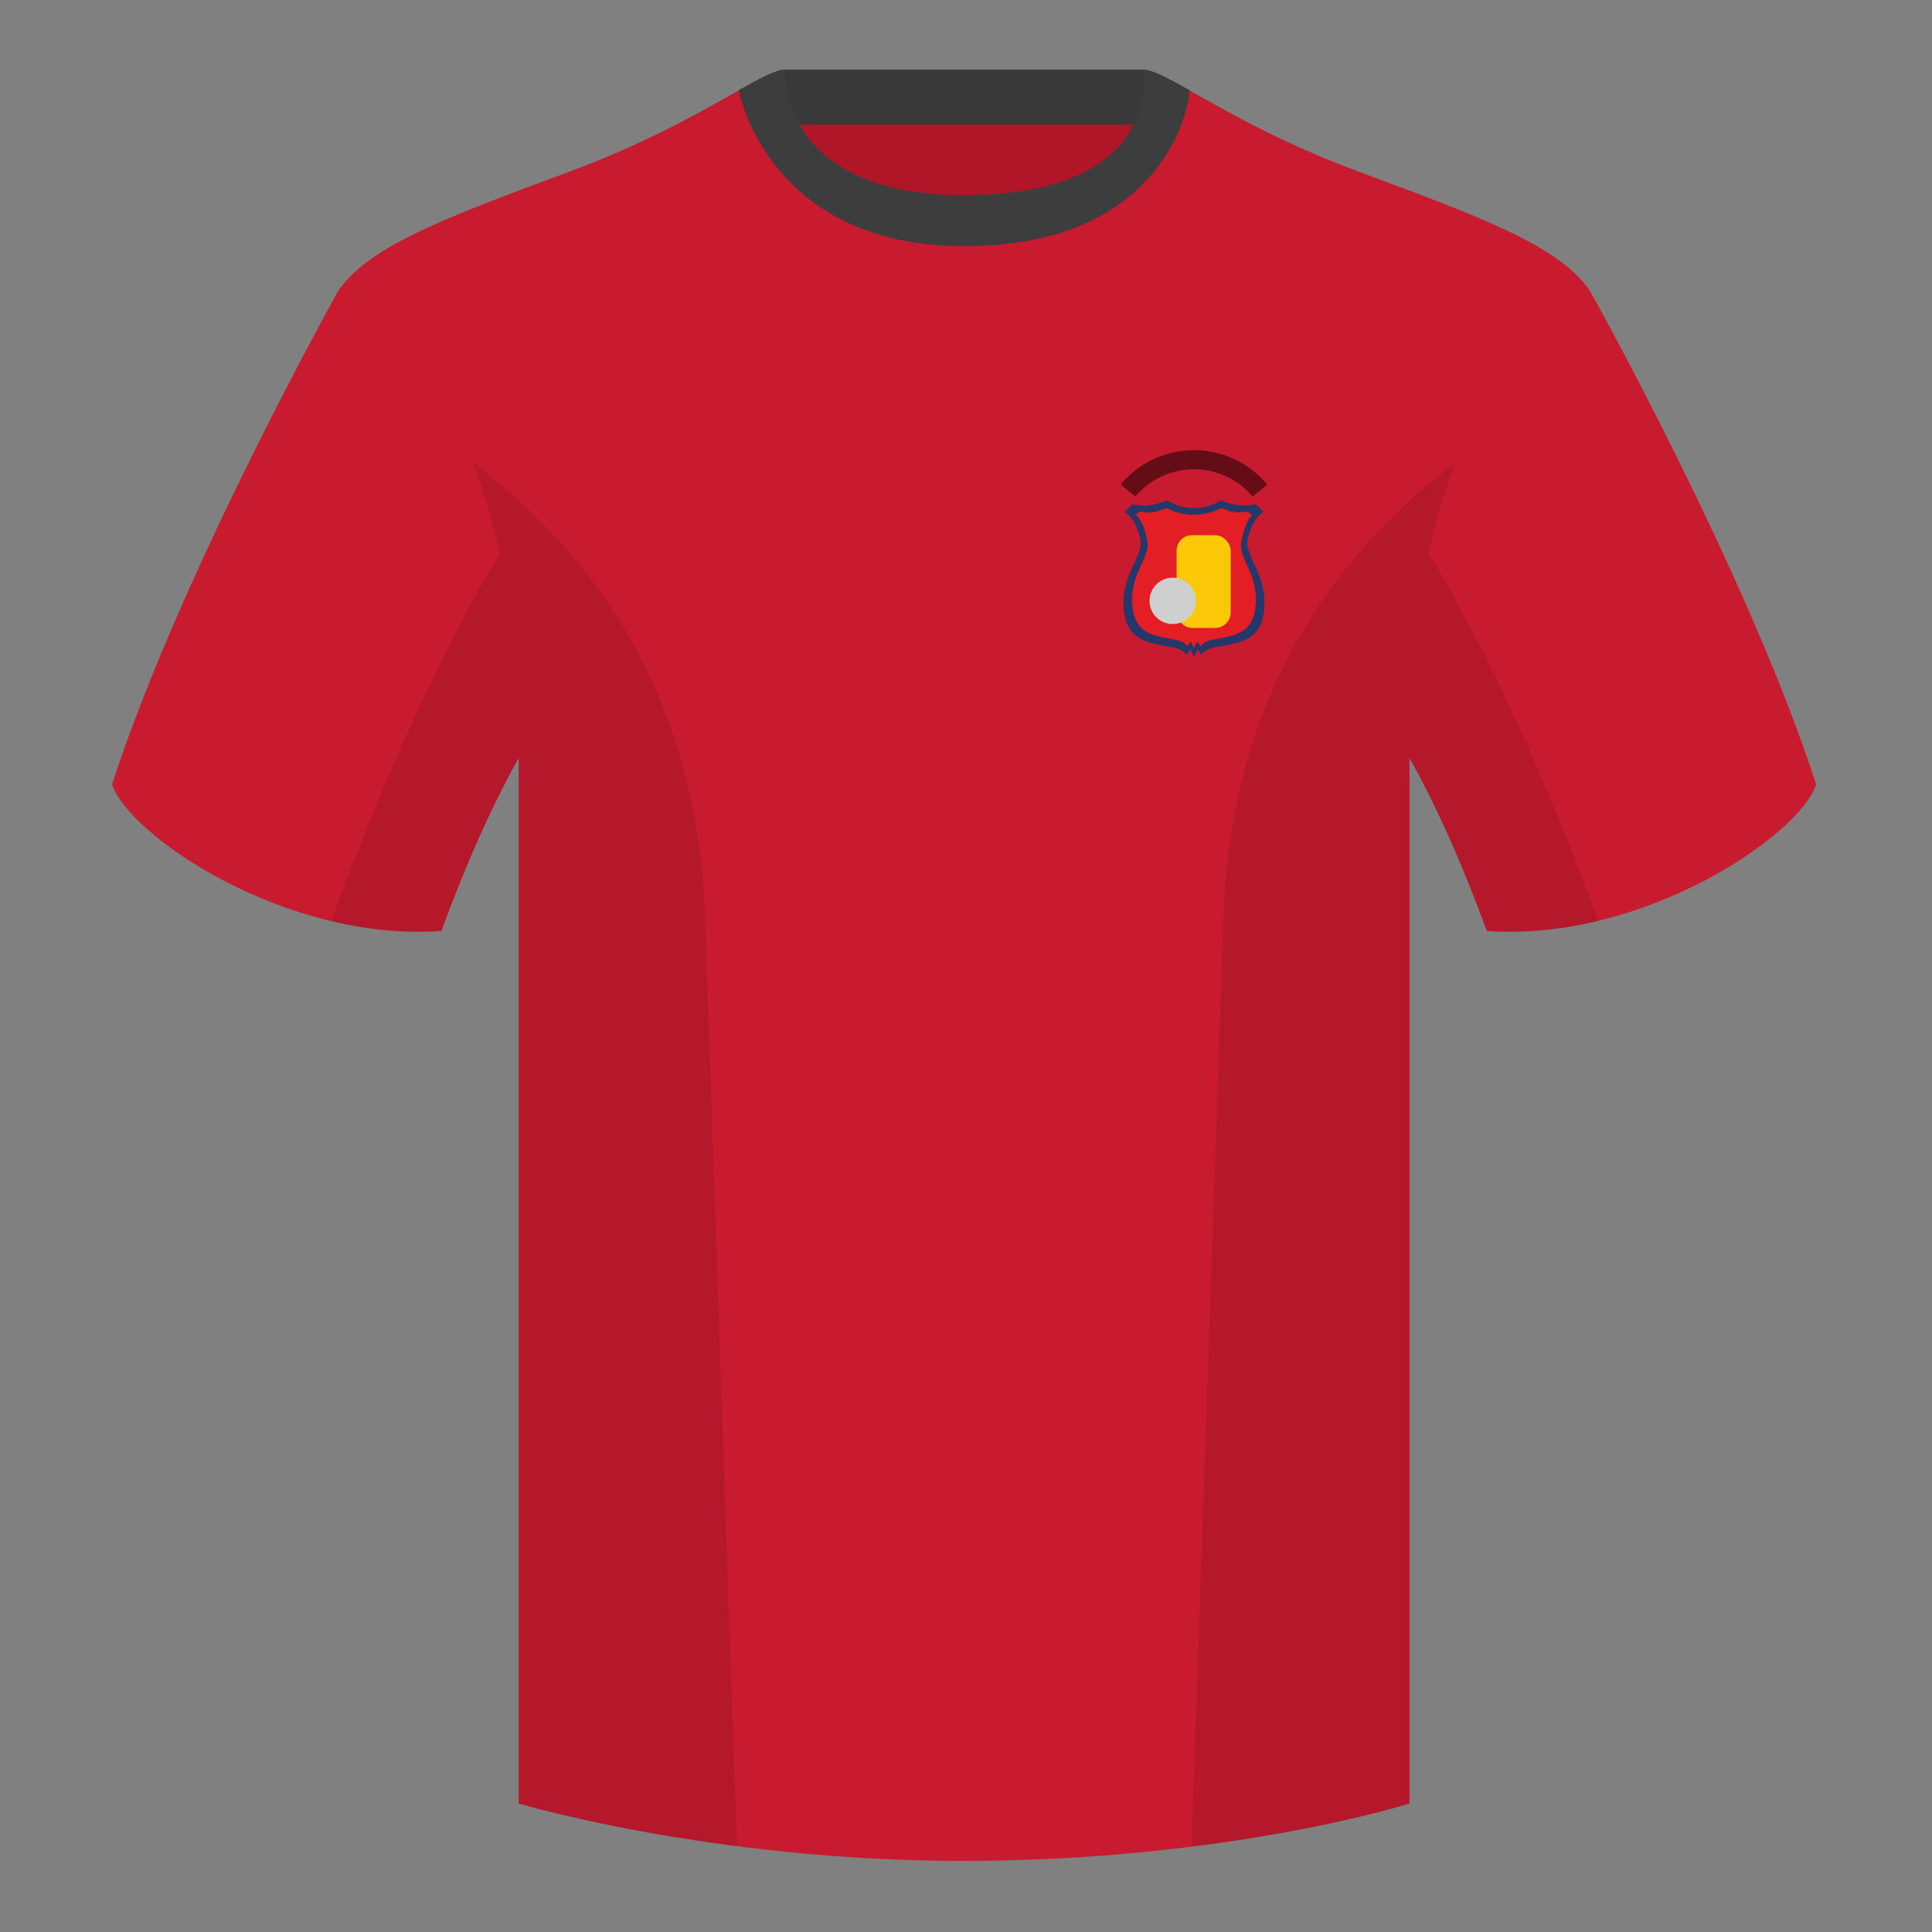 <?xml version="1.0" encoding="UTF-8"?><svg width="500" height="500" viewBox="0 0 500 500" xmlns="http://www.w3.org/2000/svg"><rect x="0" y="0" width="500" height="500" fill="#808080" stroke="none"/><g fill="none" fill-rule="evenodd"><path d="M0 0h500v500H0z"/><path fill="#B11628" d="M203.003 109.223h93.643V21.928h-93.643z"/><path fill="#393939" d="M202.864 32.228h93.459v-14.2h-93.459z"/><path d="M87.547 75.258s-40.763 72.8-58.547 127.77c4.445 13.375 45.208 40.86 85.232 37.885 13.34-36.4 24.46-52 24.46-52s2.963-95.085-51.144-113.655m323.925 0s40.763 72.8 58.547 127.77c-4.445 13.375-45.208 40.86-85.232 37.885-13.34-36.4-24.46-52-24.46-52s-2.963-95.085 51.144-113.655" fill="#C81B2F"/><path d="M249.511 57.703c-50.082 0-47.798-39.469-48.743-39.14-7.516 2.619-24.133 14.937-52.438 25.495-31.873 11.885-52.626 19.315-60.782 31.2 11.115 8.915 46.694 28.97 46.694 120.345v271.14s49.658 14.855 114.885 14.855c68.929 0 115.648-14.855 115.648-14.855v-271.14c0-91.375 35.58-111.43 46.699-120.345-8.157-11.885-28.91-19.315-60.782-31.2-28.36-10.577-44.982-22.919-52.478-25.511-.927-.318 4.177 39.156-48.703 39.156z" fill="#C81B2F"/><path d="M307.852 23.345c-5.772-3.24-9.728-5.345-12.008-5.345 0 0 5.882 32.495-46.335 32.495-48.52 0-46.335-32.495-46.335-32.495-2.28 0-6.236 2.105-12.003 5.345 0 0 7.368 40.38 58.403 40.38 51.478 0 58.278-35.895 58.278-40.38z" fill="#3D3D3D"/><path d="M413.584 238.323c-9.288 2.238-19.065 3.316-28.798 2.593-8.198-22.369-15.557-36.883-20.013-44.748v270.577s-21.102 6.71-55.866 11.11c-.182-.02-.363-.04-.544-.06 1.881-54.795 5.722-166.47 8.276-240.705 2.055-59.755 31.085-95.29 60.099-117.44-2.675 6.781-5.071 14.606-6.999 23.667 7.354 11.851 24.436 42.069 43.831 94.964.005.014.01.028.014.041zM190.717 477.795c-34.248-4.401-56.476-11.051-56.476-11.051V196.172c-4.456 7.867-11.814 22.379-20.01 44.743-9.633.716-19.309-.332-28.511-2.524a1.113 1.113 0 01.02-.097c19.377-52.847 36.305-83.066 43.61-94.944-1.929-9.075-4.328-16.912-7.006-23.701 29.014 22.15 58.044 57.685 60.099 117.44 2.554 74.235 6.396 185.91 8.276 240.705h-.002z" fill-opacity=".1" fill="#000"/><path d="M308.031 168.057L307 169.5c-2-4-14.345-.138-16-10.463-1.655-10.325 5.416-14.966 4.036-19.959-.92-3.329-2.265-5.522-4.036-6.578l2-2c2.864.667 5.864.333 9-1 2.304 1.333 4.638 2 7 2l.417-.007c2.22-.074 4.415-.738 6.583-1.993 3 1.275 5.875 1.636 8.626 1.081L325 130.5l2 2c-1.771 1.056-3.116 3.249-4.036 6.578-1.38 4.994 5.691 9.634 4.036 19.959-1.636 10.204-13.711 6.551-15.925 10.325L311 169.5l-1.031-1.443-.969 1.964-.969-1.964z" fill="#253869"/><path d="M308.151 166.016l-.904 1.282c-1.753-3.554-12.574-.122-14.025-9.295-1.451-9.173 4.421-13.163 3.703-17.732-.474-3.012-1.361-5.609-2.951-7.031l1.015-.882c2.511.592 4.147.296 6.896-.888 2.02 1.185 4.896 1.777 6.967 1.777l.365-.006c1.946-.066 4.956-.656 6.857-1.771 2.63 1.133 4.247 1.381 6.658.888l1.293.888c-1.323 1.386-2.186 3.861-2.784 7.024-.858 4.539 4.989 8.559 3.538 17.732-1.434 9.065-12.019 5.821-13.96 9.173l-.066.122-.904-1.282-.85 1.745-.85-1.745z" fill="#E41E25"/><rect fill="#FFF200" opacity=".8" x="304.5" y="138.5" width="14" height="24" rx="4"/><circle fill="#CFCFCF" cx="303.5" cy="155.5" r="6"/><path d="M309 116.5c7.598 0 14.407 3.452 19 8.904l-3.785 3.096c-3.703-4.323-9.146-7.054-15.215-7.054-6.068 0-11.511 2.73-15.214 7.053L290 125.404c4.593-5.451 11.402-8.904 19-8.904z" fill="#000" opacity=".5"/></g></svg>